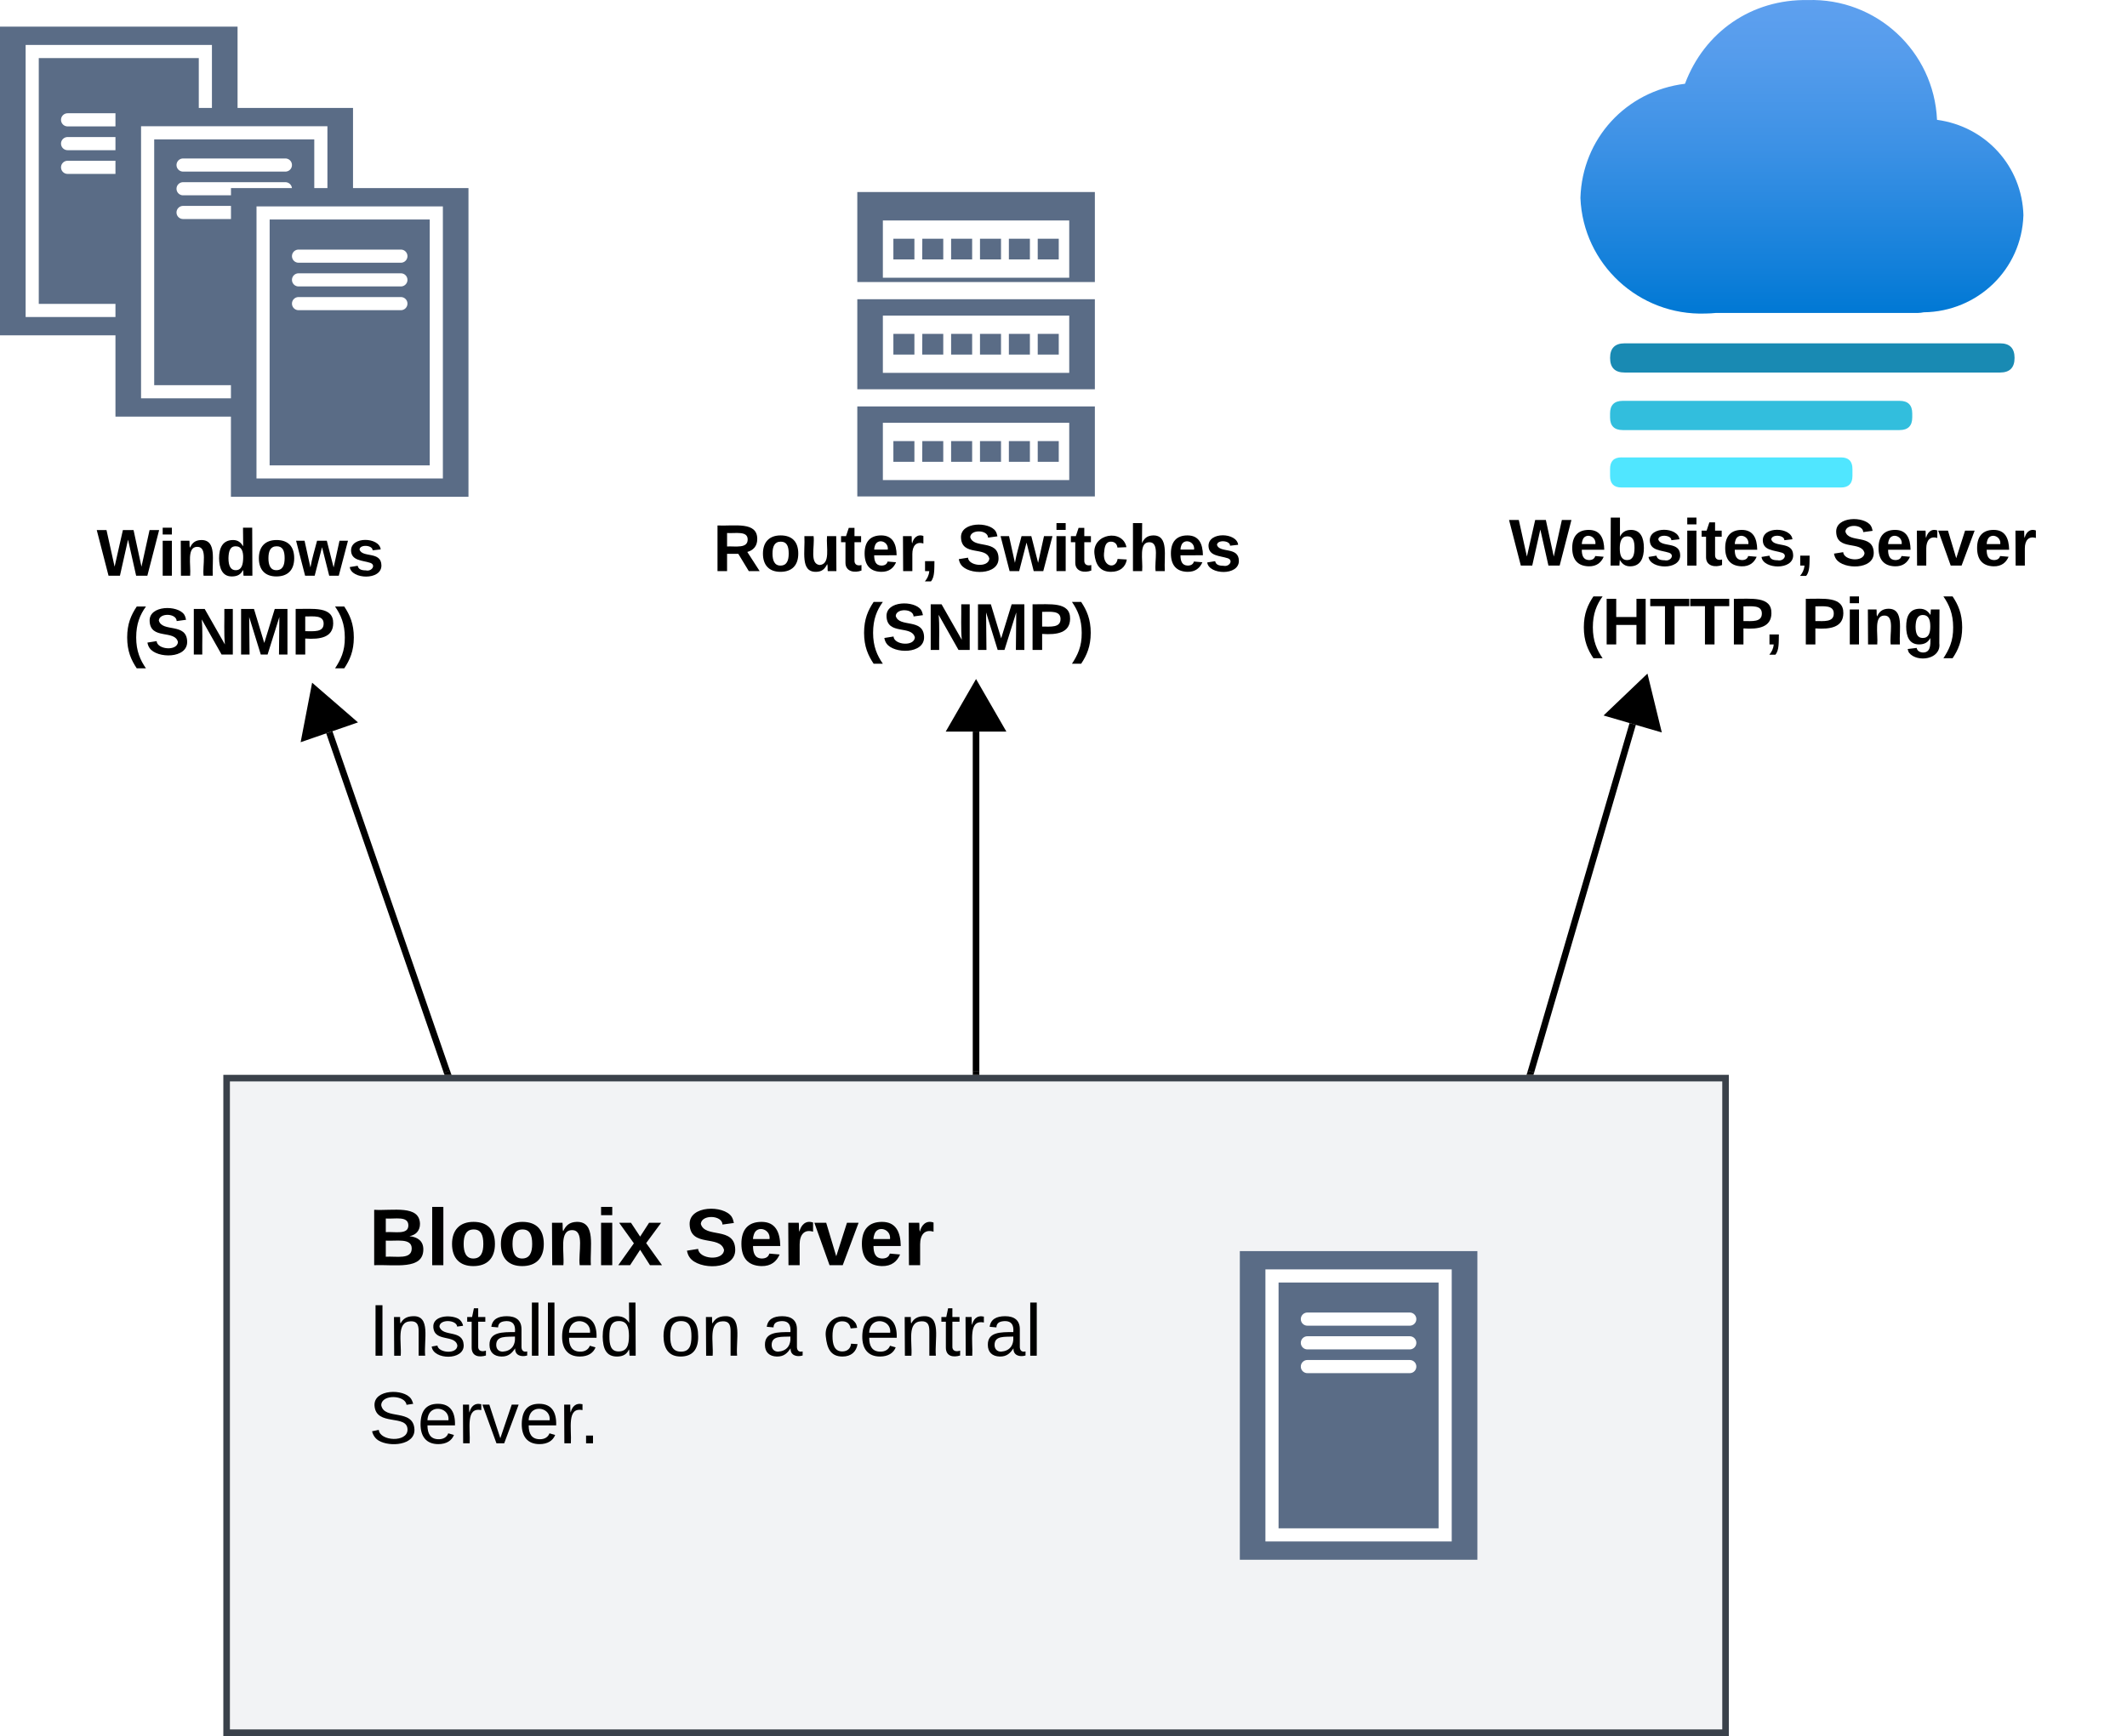 <svg xmlns="http://www.w3.org/2000/svg" xmlns:xlink="http://www.w3.org/1999/xlink" xmlns:lucid="lucid" width="647.35" height="528.49"><g transform="translate(1461 756.781)" lucid:page-tab-id="0_0"><path d="M-1392.03-428.57h456.2v199.28h-456.2z" stroke="#3a414a" stroke-width="2" fill="#f2f3f5"/><use xlink:href="#a" transform="matrix(1,0,0,1,-1387.032,-423.566) translate(0 102.681)"/><path d="M-1460-747.67h70.3v91.97h-70.3z" stroke="#5a6c86" stroke-width="2" fill="#5a6c86"/><path d="M-1451.2-741.1h52.7v78.83h-52.7z" stroke="#fff" stroke-width="4" fill="#5a6c86"/><path d="M-1440.43-720.3h31.15M-1440.43-713.06h31.15M-1440.43-705.84h31.15" stroke="#fff" stroke-width="4" stroke-linecap="round" fill="none"/><path d="M-1424.86-722.92h70.3v91.97h-70.3z" stroke="#5a6c86" stroke-width="2" fill="#5a6c86"/><path d="M-1416.07-716.35h52.72v78.83h-52.72z" stroke="#fff" stroke-width="4" fill="#5a6c86"/><path d="M-1405.28-706.54h31.14M-1405.28-699.32h31.14M-1405.28-692.1h31.14" stroke="#fff" stroke-width="4" stroke-linecap="round" fill="none"/><path d="M-1389.7-698.52h70.28v91.98h-70.3z" stroke="#5a6c86" stroke-width="2" fill="#5a6c86"/><path d="M-1380.93-691.95h52.72v78.84h-52.73z" stroke="#fff" stroke-width="4" fill="#5a6c86"/><path d="M-1370.14-678.8h31.15M-1370.14-671.58h31.15M-1370.14-664.35h31.15" stroke="#fff" stroke-width="4" stroke-linecap="round" fill="none"/><path d="M-1082.66-374.9h70.3v91.96h-70.3z" stroke="#5a6c86" stroke-width="2" fill="#5a6c86"/><path d="M-1073.87-368.34h52.7v78.83h-52.7z" stroke="#fff" stroke-width="4" fill="#5a6c86"/><use xlink:href="#b" transform="matrix(1,0,0,1,-1061.873,-356.344) translate(14.5 21.215)"/><use xlink:href="#c" transform="matrix(1,0,0,1,-1061.873,-356.344) translate(14.5 47.882)"/><path d="M-1063.1-355.2h31.16M-1063.1-347.98h31.16M-1063.1-340.75h31.16" stroke="#fff" stroke-width="4" stroke-linecap="round" fill="none"/><path d="M-1199.08-697.32h70.3v25.4h-70.3z" stroke="#5a6c86" stroke-width="2" fill="#5a6c86"/><path d="M-1190.3-687.66h52.72v13.43h-52.72z" stroke="#fff" stroke-width="4" fill="#fff"/><path d="M-1152.95-683.1h4.4v4.3h-4.4zM-1161.74-683.1h4.4v4.3h-4.4zM-1170.53-683.1h4.4v4.3h-4.4zM-1179.3-683.1h4.38v4.3h-4.4zM-1188.1-683.1h4.4v4.3h-4.4zM-1144.17-683.1h4.4v4.3h-4.4zM-1199.08-664.68h70.3v25.4h-70.3z" stroke="#5a6c86" stroke-width="2" fill="#5a6c86"/><path d="M-1190.3-658.7h52.72v13.43h-52.72z" stroke="#fff" stroke-width="4" fill="#fff"/><path d="M-1152.95-654.13h4.4v4.3h-4.4zM-1161.74-654.13h4.4v4.3h-4.4zM-1170.53-654.13h4.4v4.3h-4.4zM-1179.3-654.13h4.38v4.3h-4.4zM-1188.1-654.13h4.4v4.3h-4.4zM-1144.17-654.13h4.4v4.3h-4.4z" stroke="#5a6c86" stroke-width="2" fill="#5a6c86"/><path d="M-1348.75-385.17a6 6 0 0 1 6-6h268a6 6 0 0 1 6 6v125.67a6 6 0 0 1-6 6h-268a6 6 0 0 1-6-6z" fill="none"/><use xlink:href="#d" transform="matrix(1,0,0,1,-1348.751,-391.167) translate(0 19.556)"/><use xlink:href="#e" transform="matrix(1,0,0,1,-1348.751,-391.167) translate(96.148 19.556)"/><use xlink:href="#f" transform="matrix(1,0,0,1,-1348.751,-391.167) translate(0 47.111)"/><use xlink:href="#g" transform="matrix(1,0,0,1,-1348.751,-391.167) translate(88.765 47.111)"/><use xlink:href="#h" transform="matrix(1,0,0,1,-1348.751,-391.167) translate(119.63 47.111)"/><use xlink:href="#i" transform="matrix(1,0,0,1,-1348.751,-391.167) translate(138.148 47.111)"/><use xlink:href="#j" transform="matrix(1,0,0,1,-1348.751,-391.167) translate(0 73.778)"/><use xlink:href="#k" transform="matrix(1,0,0,1,-1348.751,-391.167) translate(0 100.444)"/><path d="M-1199.08-632.05h70.3v25.4h-70.3z" stroke="#5a6c86" stroke-width="2" fill="#5a6c86"/><path d="M-1190.3-626.07h52.72v13.44h-52.72z" stroke="#fff" stroke-width="4" fill="#fff"/><path d="M-1152.95-621.5h4.4v4.3h-4.4zM-1161.74-621.5h4.4v4.3h-4.4zM-1170.53-621.5h4.4v4.3h-4.4zM-1179.3-621.5h4.38v4.3h-4.4zM-1188.1-621.5h4.4v4.3h-4.4zM-1144.17-621.5h4.4v4.3h-4.4z" stroke="#5a6c86" stroke-width="2" fill="#5a6c86"/><path d="M-1447.86-592.52a6 6 0 0 1 6-6h107.65a6 6 0 0 1 6 6v37.57a6 6 0 0 1-6 6h-107.66a6 6 0 0 1-6-6z" fill="none"/><use xlink:href="#l" transform="matrix(1,0,0,1,-1447.858,-598.516) translate(16.306 17)"/><use xlink:href="#m" transform="matrix(1,0,0,1,-1447.858,-598.516) translate(24.556 41)"/><path d="M-1272.08-594.42a6 6 0 0 1 6-6h204.3a6 6 0 0 1 6 6v38.36a6 6 0 0 1-6 6h-204.3a6 6 0 0 1-6-6z" fill="none"/><use xlink:href="#n" transform="matrix(1,0,0,1,-1272.084,-600.42) translate(28.111 17.5)"/><use xlink:href="#o" transform="matrix(1,0,0,1,-1272.084,-600.42) translate(102.333 17.5)"/><use xlink:href="#m" transform="matrix(1,0,0,1,-1272.084,-600.42) translate(73.056 41.5)"/><path d="M-1163.94-430.57v-103.5" stroke="#000" stroke-width="2" fill="none"/><path d="M-1162.96-429.57h-1.95v-1.02h1.94z" stroke="#000" stroke-width=".05"/><path d="M-1163.94-548.06l7.5 13h-15z" stroke="#000" stroke-width="2"/><path d="M-995.05-430.53l30.96-105.86" stroke="#000" stroke-width="2" fill="none"/><path d="M-994.1-430.28l-.22.7h-2.03l.37-1.24z" stroke="#000" stroke-width=".05"/><path d="M-960.16-549.8l3.55 14.56-14.4-4.2z" stroke="#000" stroke-width="2"/><path d="M-1325-430.5l-35.77-103.34" stroke="#000" stroke-width="2" fill="none"/><path d="M-1323.63-429.57h-2.07l-.22-.65 1.84-.63z" stroke="#000" stroke-width=".05"/><path d="M-1365.35-547.06l11.34 9.82-14.18 4.9z" stroke="#000" stroke-width="2"/><path d="M-980-756.76h134.83v148.44H-980z" fill-opacity="0"/><path d="M-845.17-691.2c-.4-14.97-11.46-27.1-26.3-29.1-.93-20.9-18.46-37.13-39.36-36.46-17-.3-31.42 9.64-37.35 25.48-17.93 2.2-31.28 16.7-31.82 34.75.8 20.13 17.8 35.88 38.02 35.2 1.08 0 2.16-.08 3.24-.18h61.48c.67 0 1.08-.1 1.75-.2 16.44-.2 29.8-13.07 30.33-29.5z" fill="url(#p)"/><path d="M-966.53-652.26h114.23c2.96 0 4.43 1.48 4.43 4.44 0 2.97-1.47 4.45-4.43 4.45h-114.24c-2.95 0-4.43-1.48-4.43-4.45 0-2.96 1.48-4.44 4.44-4.44z" fill="#198ab3"/><path d="M-967.1-634.75h84.23c2.57 0 3.86 1.28 3.86 3.85v1.2c0 2.57-1.3 3.85-3.87 3.85h-84.23c-2.58 0-3.87-1.28-3.87-3.85v-1.2c0-2.57 1.3-3.85 3.87-3.85z" fill="#32bedd"/><path d="M-967.5-617.53h66.82c2.3 0 3.47 1.16 3.47 3.5v2.16c0 2.33-1.2 3.5-3.48 3.5h-66.82c-2.3 0-3.47-1.17-3.47-3.5v-2.17c0-2.33 1.18-3.5 3.47-3.5z" fill="#50e6ff"/><path d="M-1029.94-596.1a6 6 0 0 1 6-6h204.3a6 6 0 0 1 6 6v38.37a6 6 0 0 1-6 6h-204.3a6 6 0 0 1-6-6z" fill="none"/><g><use xlink:href="#q" transform="matrix(1,0,0,1,-1029.943,-602.097) translate(28.222 17.5)"/><use xlink:href="#r" transform="matrix(1,0,0,1,-1029.943,-602.097) translate(126.556 17.5)"/><use xlink:href="#s" transform="matrix(1,0,0,1,-1029.943,-602.097) translate(49.972 41.5)"/><use xlink:href="#t" transform="matrix(1,0,0,1,-1029.943,-602.097) translate(117.194 41.5)"/></g><defs><path d="M182-130c37 4 62 22 62 59C244 23 116-4 24 0v-248c84 5 203-23 205 63 0 31-19 50-47 55zM76-148c40-3 101 13 101-30 0-44-60-28-101-31v61zm0 110c48-3 116 14 116-37 0-48-69-32-116-35v72" id="u"/><path d="M25 0v-261h50V0H25" id="v"/><path d="M110-194c64 0 96 36 96 99 0 64-35 99-97 99-61 0-95-36-95-99 0-62 34-99 96-99zm-1 164c35 0 45-28 45-65 0-40-10-65-43-65-34 0-45 26-45 65 0 36 10 65 43 65" id="w"/><path d="M135-194c87-1 58 113 63 194h-50c-7-57 23-157-34-157-59 0-34 97-39 157H25l-1-190h47c2 12-1 28 3 38 12-26 28-41 61-42" id="x"/><path d="M25-224v-37h50v37H25zM25 0v-190h50V0H25" id="y"/><path d="M144 0l-44-69L55 0H2l70-98-66-92h53l41 62 40-62h54l-67 91 71 99h-54" id="z"/><g id="d"><use transform="matrix(0.068,0,0,0.068,0,0)" xlink:href="#u"/><use transform="matrix(0.068,0,0,0.068,17.586,0)" xlink:href="#v"/><use transform="matrix(0.068,0,0,0.068,24.377,0)" xlink:href="#w"/><use transform="matrix(0.068,0,0,0.068,39.247,0)" xlink:href="#w"/><use transform="matrix(0.068,0,0,0.068,54.117,0)" xlink:href="#x"/><use transform="matrix(0.068,0,0,0.068,68.988,0)" xlink:href="#y"/><use transform="matrix(0.068,0,0,0.068,75.778,0)" xlink:href="#z"/></g><path d="M169-182c-1-43-94-46-97-3 18 66 151 10 154 114 3 95-165 93-204 36-6-8-10-19-12-30l50-8c3 46 112 56 116 5-17-69-150-10-154-114-4-87 153-88 188-35 5 8 8 18 10 28" id="A"/><path d="M185-48c-13 30-37 53-82 52C43 2 14-33 14-96s30-98 90-98c62 0 83 45 84 108H66c0 31 8 55 39 56 18 0 30-7 34-22zm-45-69c5-46-57-63-70-21-2 6-4 13-4 21h74" id="B"/><path d="M135-150c-39-12-60 13-60 57V0H25l-1-190h47c2 13-1 29 3 40 6-28 27-53 61-41v41" id="C"/><path d="M128 0H69L1-190h53L99-40l48-150h52" id="D"/><g id="e"><use transform="matrix(0.068,0,0,0.068,0,0)" xlink:href="#A"/><use transform="matrix(0.068,0,0,0.068,16.296,0)" xlink:href="#B"/><use transform="matrix(0.068,0,0,0.068,29.877,0)" xlink:href="#C"/><use transform="matrix(0.068,0,0,0.068,39.383,0)" xlink:href="#D"/><use transform="matrix(0.068,0,0,0.068,52.963,0)" xlink:href="#B"/><use transform="matrix(0.068,0,0,0.068,66.543,0)" xlink:href="#C"/></g><path d="M33 0v-248h34V0H33" id="E"/><path d="M117-194c89-4 53 116 60 194h-32v-121c0-31-8-49-39-48C34-167 62-67 57 0H25l-1-190h30c1 10-1 24 2 32 11-22 29-35 61-36" id="F"/><path d="M135-143c-3-34-86-38-87 0 15 53 115 12 119 90S17 21 10-45l28-5c4 36 97 45 98 0-10-56-113-15-118-90-4-57 82-63 122-42 12 7 21 19 24 35" id="G"/><path d="M59-47c-2 24 18 29 38 22v24C64 9 27 4 27-40v-127H5v-23h24l9-43h21v43h35v23H59v120" id="H"/><path d="M141-36C126-15 110 5 73 4 37 3 15-17 15-53c-1-64 63-63 125-63 3-35-9-54-41-54-24 1-41 7-42 31l-33-3c5-37 33-52 76-52 45 0 72 20 72 64v82c-1 20 7 32 28 27v20c-31 9-61-2-59-35zM48-53c0 20 12 33 32 33 41-3 63-29 60-74-43 2-92-5-92 41" id="I"/><path d="M24 0v-261h32V0H24" id="J"/><path d="M100-194c63 0 86 42 84 106H49c0 40 14 67 53 68 26 1 43-12 49-29l28 8c-11 28-37 45-77 45C44 4 14-33 15-96c1-61 26-98 85-98zm52 81c6-60-76-77-97-28-3 7-6 17-6 28h103" id="K"/><path d="M85-194c31 0 48 13 60 33l-1-100h32l1 261h-30c-2-10 0-23-3-31C134-8 116 4 85 4 32 4 16-35 15-94c0-66 23-100 70-100zm9 24c-40 0-46 34-46 75 0 40 6 74 45 74 42 0 51-32 51-76 0-42-9-74-50-73" id="L"/><g id="f"><use transform="matrix(0.062,0,0,0.062,0,0)" xlink:href="#E"/><use transform="matrix(0.062,0,0,0.062,6.173,0)" xlink:href="#F"/><use transform="matrix(0.062,0,0,0.062,18.519,0)" xlink:href="#G"/><use transform="matrix(0.062,0,0,0.062,29.63,0)" xlink:href="#H"/><use transform="matrix(0.062,0,0,0.062,35.802,0)" xlink:href="#I"/><use transform="matrix(0.062,0,0,0.062,48.148,0)" xlink:href="#J"/><use transform="matrix(0.062,0,0,0.062,53.025,0)" xlink:href="#J"/><use transform="matrix(0.062,0,0,0.062,57.901,0)" xlink:href="#K"/><use transform="matrix(0.062,0,0,0.062,70.247,0)" xlink:href="#L"/></g><path d="M100-194c62-1 85 37 85 99 1 63-27 99-86 99S16-35 15-95c0-66 28-99 85-99zM99-20c44 1 53-31 53-75 0-43-8-75-51-75s-53 32-53 75 10 74 51 75" id="M"/><g id="g"><use transform="matrix(0.062,0,0,0.062,0,0)" xlink:href="#M"/><use transform="matrix(0.062,0,0,0.062,12.346,0)" xlink:href="#F"/></g><use transform="matrix(0.062,0,0,0.062,0,0)" xlink:href="#I" id="h"/><path d="M96-169c-40 0-48 33-48 73s9 75 48 75c24 0 41-14 43-38l32 2c-6 37-31 61-74 61-59 0-76-41-82-99-10-93 101-131 147-64 4 7 5 14 7 22l-32 3c-4-21-16-35-41-35" id="N"/><path d="M114-163C36-179 61-72 57 0H25l-1-190h30c1 12-1 29 2 39 6-27 23-49 58-41v29" id="O"/><g id="i"><use transform="matrix(0.062,0,0,0.062,0,0)" xlink:href="#N"/><use transform="matrix(0.062,0,0,0.062,11.111,0)" xlink:href="#K"/><use transform="matrix(0.062,0,0,0.062,23.457,0)" xlink:href="#F"/><use transform="matrix(0.062,0,0,0.062,35.802,0)" xlink:href="#H"/><use transform="matrix(0.062,0,0,0.062,41.975,0)" xlink:href="#O"/><use transform="matrix(0.062,0,0,0.062,49.321,0)" xlink:href="#I"/><use transform="matrix(0.062,0,0,0.062,61.667,0)" xlink:href="#J"/></g><path d="M185-189c-5-48-123-54-124 2 14 75 158 14 163 119 3 78-121 87-175 55-17-10-28-26-33-46l33-7c5 56 141 63 141-1 0-78-155-14-162-118-5-82 145-84 179-34 5 7 8 16 11 25" id="P"/><path d="M108 0H70L1-190h34L89-25l56-165h34" id="Q"/><path d="M33 0v-38h34V0H33" id="R"/><g id="j"><use transform="matrix(0.062,0,0,0.062,0,0)" xlink:href="#P"/><use transform="matrix(0.062,0,0,0.062,14.815,0)" xlink:href="#K"/><use transform="matrix(0.062,0,0,0.062,27.16,0)" xlink:href="#O"/><use transform="matrix(0.062,0,0,0.062,34.506,0)" xlink:href="#Q"/><use transform="matrix(0.062,0,0,0.062,45.617,0)" xlink:href="#K"/><use transform="matrix(0.062,0,0,0.062,57.963,0)" xlink:href="#O"/><use transform="matrix(0.062,0,0,0.062,64.074,0)" xlink:href="#R"/></g><path d="M275 0h-61l-44-196L126 0H64L0-248h53L97-49l45-199h58l43 199 44-199h52" id="S"/><path d="M88-194c31-1 46 15 58 34l-1-101h50l1 261h-48c-2-10 0-23-3-31C134-8 116 4 84 4 32 4 16-41 15-95c0-56 19-97 73-99zm17 164c33 0 40-30 41-66 1-37-9-64-41-64s-38 30-39 65c0 43 13 65 39 65" id="T"/><path d="M231 0h-52l-39-155L100 0H48L-1-190h46L77-45c9-52 24-97 36-145h53l37 145 32-145h46" id="U"/><path d="M137-138c1-29-70-34-71-4 15 46 118 7 119 86 1 83-164 76-172 9l43-7c4 19 20 25 44 25 33 8 57-30 24-41C81-84 22-81 20-136c-2-80 154-74 161-7" id="V"/><g id="l"><use transform="matrix(0.056,0,0,0.056,0,0)" xlink:href="#S"/><use transform="matrix(0.056,0,0,0.056,18.667,0)" xlink:href="#y"/><use transform="matrix(0.056,0,0,0.056,24.222,0)" xlink:href="#x"/><use transform="matrix(0.056,0,0,0.056,36.389,0)" xlink:href="#T"/><use transform="matrix(0.056,0,0,0.056,48.556,0)" xlink:href="#w"/><use transform="matrix(0.056,0,0,0.056,60.722,0)" xlink:href="#U"/><use transform="matrix(0.056,0,0,0.056,76.278,0)" xlink:href="#V"/></g><path d="M67-93c0 74 22 123 53 168H70C40 30 18-18 18-93s22-123 52-168h50c-32 44-53 94-53 168" id="W"/><path d="M175 0L67-191c6 58 2 128 3 191H24v-248h59L193-55c-6-58-2-129-3-193h46V0h-61" id="X"/><path d="M230 0l2-204L168 0h-37L68-204 70 0H24v-248h70l56 185 57-185h69V0h-46" id="Y"/><path d="M24-248c93 1 206-16 204 79-1 75-69 88-152 82V0H24v-248zm52 121c47 0 100 7 100-41 0-47-54-39-100-39v80" id="Z"/><path d="M102-93c0 74-22 123-52 168H0C30 29 54-18 53-93c0-74-22-123-53-168h50c30 45 52 94 52 168" id="aa"/><g id="m"><use transform="matrix(0.056,0,0,0.056,0,0)" xlink:href="#W"/><use transform="matrix(0.056,0,0,0.056,6.611,0)" xlink:href="#A"/><use transform="matrix(0.056,0,0,0.056,19.944,0)" xlink:href="#X"/><use transform="matrix(0.056,0,0,0.056,34.333,0)" xlink:href="#Y"/><use transform="matrix(0.056,0,0,0.056,50.944,0)" xlink:href="#Z"/><use transform="matrix(0.056,0,0,0.056,64.278,0)" xlink:href="#aa"/></g><path d="M240-174c0 40-23 61-54 70L253 0h-59l-57-94H76V0H24v-248c93 4 217-23 216 74zM76-134c48-2 112 12 112-38 0-48-66-32-112-35v73" id="ab"/><path d="M85 4C-2 5 27-109 22-190h50c7 57-23 150 33 157 60-5 35-97 40-157h50l1 190h-47c-2-12 1-28-3-38-12 25-28 42-61 42" id="ac"/><path d="M115-3C79 11 28 4 28-45v-112H4v-33h27l15-45h31v45h36v33H77v99c-1 23 16 31 38 25v30" id="ad"/><path d="M76-54c-1 42 2 86-19 110H24C36 42 46 24 48 0H25v-54h51" id="ae"/><g id="n"><use transform="matrix(0.056,0,0,0.056,0,0)" xlink:href="#ab"/><use transform="matrix(0.056,0,0,0.056,14.389,0)" xlink:href="#w"/><use transform="matrix(0.056,0,0,0.056,26.556,0)" xlink:href="#ac"/><use transform="matrix(0.056,0,0,0.056,38.722,0)" xlink:href="#ad"/><use transform="matrix(0.056,0,0,0.056,45.333,0)" xlink:href="#B"/><use transform="matrix(0.056,0,0,0.056,56.444,0)" xlink:href="#C"/><use transform="matrix(0.056,0,0,0.056,63.111,0)" xlink:href="#ae"/></g><path d="M190-63c-7 42-38 67-86 67-59 0-84-38-90-98-12-110 154-137 174-36l-49 2c-2-19-15-32-35-32-30 0-35 28-38 64-6 74 65 87 74 30" id="af"/><path d="M114-157C55-157 80-60 75 0H25v-261h50l-1 109c12-26 28-41 61-42 86-1 58 113 63 194h-50c-7-57 23-157-34-157" id="ag"/><g id="o"><use transform="matrix(0.056,0,0,0.056,0,0)" xlink:href="#A"/><use transform="matrix(0.056,0,0,0.056,13.333,0)" xlink:href="#U"/><use transform="matrix(0.056,0,0,0.056,28.889,0)" xlink:href="#y"/><use transform="matrix(0.056,0,0,0.056,34.444,0)" xlink:href="#ad"/><use transform="matrix(0.056,0,0,0.056,41.056,0)" xlink:href="#af"/><use transform="matrix(0.056,0,0,0.056,52.167,0)" xlink:href="#ag"/><use transform="matrix(0.056,0,0,0.056,64.333,0)" xlink:href="#B"/><use transform="matrix(0.056,0,0,0.056,75.444,0)" xlink:href="#V"/></g><linearGradient gradientUnits="userSpaceOnUse" id="p" x1="-912.58" y1="-661.34" x2="-912.58" y2="-756.74"><stop offset="0%" stop-color="#0078d4"/><stop offset="15.6%" stop-color="#1380da"/><stop offset="52.8%" stop-color="#3c91e5"/><stop offset="82.2%" stop-color="#559cec"/><stop offset="100%" stop-color="#5ea0ef"/></linearGradient><path d="M135-194c52 0 70 43 70 98 0 56-19 99-73 100-30 1-46-15-58-35L72 0H24l1-261h50v104c11-23 29-37 60-37zM114-30c31 0 40-27 40-66 0-37-7-63-39-63s-41 28-41 65c0 36 8 64 40 64" id="ah"/><g id="q"><use transform="matrix(0.056,0,0,0.056,0,0)" xlink:href="#S"/><use transform="matrix(0.056,0,0,0.056,18.444,0)" xlink:href="#B"/><use transform="matrix(0.056,0,0,0.056,29.556,0)" xlink:href="#ah"/><use transform="matrix(0.056,0,0,0.056,41.722,0)" xlink:href="#V"/><use transform="matrix(0.056,0,0,0.056,52.833,0)" xlink:href="#y"/><use transform="matrix(0.056,0,0,0.056,58.389,0)" xlink:href="#ad"/><use transform="matrix(0.056,0,0,0.056,65,0)" xlink:href="#B"/><use transform="matrix(0.056,0,0,0.056,76.111,0)" xlink:href="#V"/><use transform="matrix(0.056,0,0,0.056,87.222,0)" xlink:href="#ae"/></g><g id="r"><use transform="matrix(0.056,0,0,0.056,0,0)" xlink:href="#A"/><use transform="matrix(0.056,0,0,0.056,13.333,0)" xlink:href="#B"/><use transform="matrix(0.056,0,0,0.056,24.444,0)" xlink:href="#C"/><use transform="matrix(0.056,0,0,0.056,32.222,0)" xlink:href="#D"/><use transform="matrix(0.056,0,0,0.056,43.333,0)" xlink:href="#B"/><use transform="matrix(0.056,0,0,0.056,54.444,0)" xlink:href="#C"/></g><path d="M186 0v-106H76V0H24v-248h52v99h110v-99h50V0h-50" id="ai"/><path d="M136-208V0H84v-208H4v-40h212v40h-80" id="aj"/><g id="s"><use transform="matrix(0.056,0,0,0.056,0,0)" xlink:href="#W"/><use transform="matrix(0.056,0,0,0.056,6.611,0)" xlink:href="#ai"/><use transform="matrix(0.056,0,0,0.056,21,0)" xlink:href="#aj"/><use transform="matrix(0.056,0,0,0.056,33.167,0)" xlink:href="#aj"/><use transform="matrix(0.056,0,0,0.056,45.333,0)" xlink:href="#Z"/><use transform="matrix(0.056,0,0,0.056,56.111,0)" xlink:href="#ae"/></g><path d="M195-6C206 82 75 100 31 46c-4-6-6-13-8-21l49-6c3 16 16 24 34 25 40 0 42-37 40-79-11 22-30 35-61 35-53 0-70-43-70-97 0-56 18-96 73-97 30 0 46 14 59 34l2-30h47zm-90-29c32 0 41-27 41-63 0-35-9-62-40-62-32 0-39 29-40 63 0 36 9 62 39 62" id="ak"/><g id="t"><use transform="matrix(0.056,0,0,0.056,0,0)" xlink:href="#Z"/><use transform="matrix(0.056,0,0,0.056,13.333,0)" xlink:href="#y"/><use transform="matrix(0.056,0,0,0.056,18.889,0)" xlink:href="#x"/><use transform="matrix(0.056,0,0,0.056,31.056,0)" xlink:href="#ak"/><use transform="matrix(0.056,0,0,0.056,43.222,0)" xlink:href="#aa"/></g></defs></g></svg>